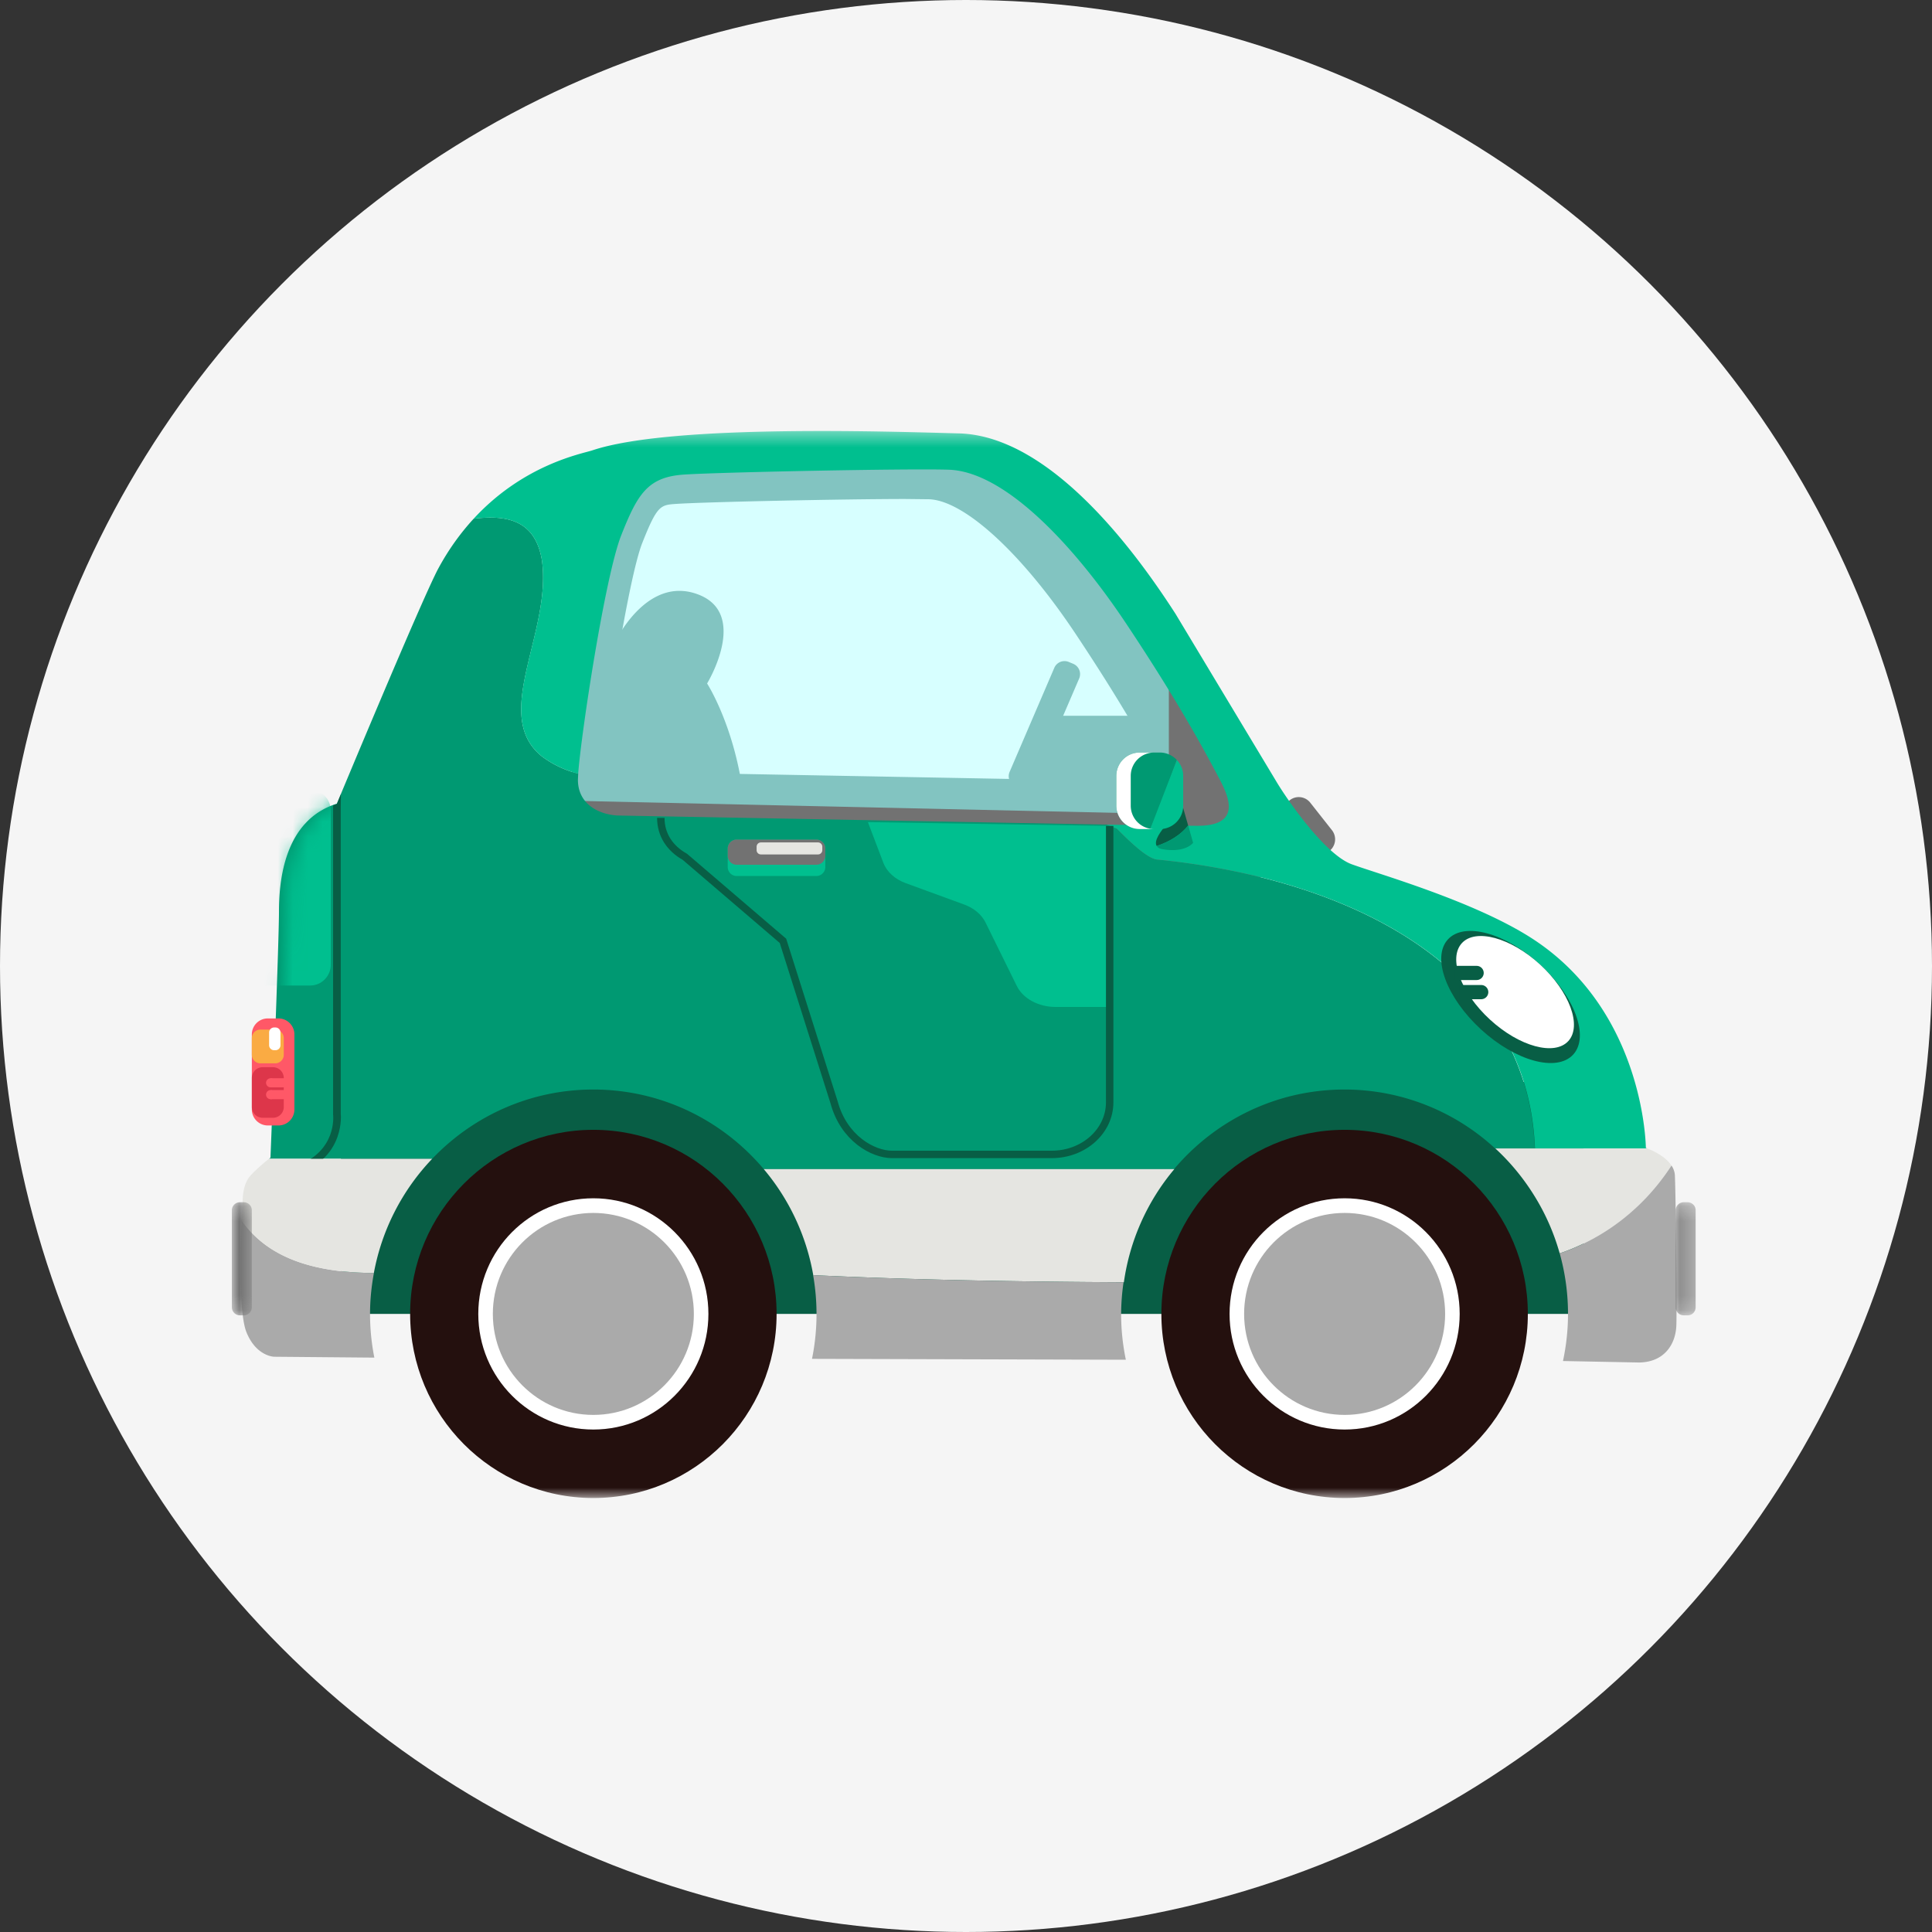 <svg xmlns="http://www.w3.org/2000/svg" xmlns:xlink="http://www.w3.org/1999/xlink" viewBox="0 0 130 130"><rect x="0" y="0" width="130" height="130" fill="#333333" stroke="none"/><style>.B{mask:url(#J)}.C{fill:#fff}.D{fill:#727272}.E{fill:#085e45}.F{fill:#00bf8f}.G{fill:#e5e5e1}.H{mask:url(#N)}.I{fill:#ff5867}</style><defs><path id="B" d="M0 72.198h98.298V.403H0z"/><path id="C" d="M14.226.763a16.643 16.643 0 0 0-2.397 3.397c-1.113 2.076-6.827 15.906-6.827 15.906-3.53 1.106-3.9 5.165-3.9 7.297C1.1 29.495.53 44.01.53 44.01l-.1.075h11.002c2.743-2.886 6.598-4.69 10.864-4.69 4.602 0 8.726 2.096 11.5 5.388H61.46c2.765-3.292 6.89-5.388 11.5-5.388a14.93 14.93 0 0 1 10.162 3.992h2.672c-.502-12.76-13.225-18.327-25.42-19.557-.692 0-2.076-1.397-2.77-2.095a15.39 15.39 0 0 0-.683-.271l-33.018-.618c-1.26-.082-2.64-.78-2.64-2.42a6.22 6.22 0 0 1 .019-.414 6.907 6.907 0 0 1-2.448-1.167c-3.462-2.794.692-8.382 0-13.27-.372-2.25-1.744-2.887-3.47-2.887a9.53 9.53 0 0 0-1.131.075"/><path id="D" d="M.228.23h1.346v7.61H.228z"/><path id="E" d="M0 .23h1.346v7.61H0z"/><path id="F" d="M0 72.198h98.497V.403H0z"/><path id="G" d="M24.325 53.016c3.735 0 6.763 3.042 6.763 6.795s-3.028 6.795-6.763 6.795-6.763-3.042-6.763-6.795 3.028-6.795 6.763-6.795"/><path id="H" d="M2.914 44.26a.306.306 0 1 1-.612 0 .306.306 0 1 1 .612 0"/><circle id="A" cx="65" cy="65" r="65"/></defs><g fill="none" fill-rule="evenodd"><mask id="I" class="C"><use xlink:href="#A"/></mask><use xlink:href="#A" fill="#f5f5f5"/><g mask="url(#I)"><g transform="translate(15.6 28.6)"><path fill="#d7ffff" d="M25.862 26.152c-1.262-.082-2.645-.777-2.645-2.412l.02-.414c.193-2.65 1.803-13.305 2.91-16.106 1.103-2.79 1.79-3.926 4.233-4.1s15.385-.422 17.907-.327c3.812.144 8.482 5.177 11.94 10.37 3.1 4.64 4.903 7.845 6.17 10.24.596 1.128 1.913 3.435-1.342 3.435-.723 0-3.004-.03-6.124-.08l-33.068-.616"/><g fill="#82c4c1"><path d="M55.206 24.61H60.9c.83 0 1.503-.677 1.503-1.51v-2.026c0-.834-.673-1.51-1.503-1.51h-5.704c-.83 0-1.503.676-1.503 1.51V23.1c0 .834.673 1.51 1.503 1.51"/><path d="m65.053 25.59-.18-.001c.48-.467.327-1.205.042-1.88l.26.485.052.098c.135.256.462.87.542 1.23-.13.033-.354.07-.717.07m-7.765-1.687-31.737-.59c-.36-.024-.578-.145-.6-.16 0-.001-.008-.025-.008-.085s.006-.143.013-.246c.183-2.504 1.735-12.545 2.662-14.89 1.005-2.542 1.226-2.557 2.287-2.628 1.93-.13 11.302-.33 15.425-.33l1.6.018c2.377.1 6.244 3.647 9.85 9.062 3.113 4.673 4.82 7.76 5.833 9.677l.05.095.08.15-5.456-.074m9.108-.36c-1.266-2.395-3.08-5.6-6.17-10.24-3.46-5.193-8.13-10.226-11.94-10.37-.29-.01-.72-.017-1.253-.02l-.025-.002a49.57 49.57 0 0 0-1.678-.02c-4.226 0-13.56.2-15.563.335-2.35.158-3.013 1.25-4.075 3.937C24.626 9.86 23.076 20.12 22.9 22.67a5.76 5.76 0 0 0-.019.398c0 .523.156.936.397 1.272.242 1.295 1.463 1.868 2.594 1.94.885.058 22.14.447 33.068.616l6.124.08c3.256 0 1.94-2.307 1.343-3.435"/></g><path d="M73.864 28.653a.98.98 0 0 1-1.384-.161l-1.46-1.853c-.338-.428-.266-1.05.16-1.39s1.045-.267 1.384.16l1.46 1.853a.993.993 0 0 1-.16 1.39" class="D"/><mask id="J" class="C"><use xlink:href="#B"/></mask><path d="M7.34 59.81h83.604V44.2H7.34z" class="B E"/><path d="m69.456 27.91-.182-.447.026-1.15-.496-.01-2.918-7.187-2.837-1.908v8.966l-42.677-.948-.16 7.287L69.14 33.6l.124-5.633z" class="B D"/><path fill="#aaa" d="M.66 53.52c-.086 1.95-.202 6.203.32 7.512.65 1.63 1.856 1.66 1.856 1.66l6.753.06a15.156 15.156 0 0 1-.29-2.94c0-.94.095-1.86.26-2.754-3.58-.024-6.986-.786-8.896-3.538" class="B"/><path fill="#009972" d="M62.317 29.24c-.69 0-2.073-1.388-2.764-2.083l-.68-.27-32.95-.614c-1.257-.082-2.636-.775-2.636-2.404l.02-.412a6.868 6.868 0 0 1-2.443-1.16c-3.455-2.777.69-8.33 0-13.2-.45-2.708-2.36-3.065-4.592-2.794-.85.926-1.67 2.032-2.393 3.376-1.1 2.063-6.813 15.8-6.813 15.8-3.523 1.1-3.893 5.134-3.893 7.253S2.6 49.296 2.6 49.296l-.098.076h10.98c2.737-2.87 6.585-4.66 10.843-4.66 4.592 0 8.708 2.083 11.467 5.355H63.4c2.76-3.273 6.874-5.355 11.466-5.355a14.93 14.93 0 0 1 10.14 3.967h2.666c-.5-12.682-13.198-18.216-25.367-19.438" class="B"/><path d="M95.146 48.644s-.048-9.28-7.787-14.18c-3.884-2.46-10.222-4.258-12.006-4.91s-4.29-4.277-5.015-5.475l-6.847-11.386C61.488 9.598 55.488.728 48.916.562 44.86.46 29.612-.1 24.26 1.703c-.67.225-4.597.92-7.988 4.6 2.23-.27 4.142.086 4.59 2.794.69 4.86-3.455 10.413 0 13.2a6.9 6.9 0 0 0 2.443 1.161c.193-2.64 1.797-13.258 2.9-16.05 1.1-2.78 1.785-3.912 4.218-4.075s15.33-.42 17.843-.326c3.798.143 8.45 5.16 11.898 10.333 3.08 4.623 4.886 7.816 6.148 10.204.594 1.124 1.906 3.422-1.338 3.422-.72 0-2.992-.03-6.1-.078a16.23 16.23 0 0 1 .68.269c.69.694 2.073 2.083 2.764 2.083 12.17 1.223 24.867 6.757 25.367 19.438h7.556l-.093-.033" class="B F"/><path d="M95.24 48.677H85.018c.98.902 1.838 1.937 2.553 3.07a15.051 15.051 0 0 1 1.777 3.99c3.113-1.063 5.72-3.133 7.52-5.91-.425-.653-1.337-1.04-1.63-1.15" class="B G"/><path fill="#aaa" d="M96.87 49.828c-1.803 2.777-4.408 4.848-7.52 5.91.362 1.296.558 2.662.558 4.072a15.16 15.16 0 0 1-.339 3.17l5.122.1c1.71-.024 2.46-1.236 2.507-2.495.044-1.14-.046-9.396-.103-10.15a1.292 1.292 0 0 0-.225-.61" class="B"/><path d="M39.123 57.203c6.964.328 13.927.44 20.9.478a15.08 15.08 0 0 1 3.397-7.615H35.79a15.09 15.09 0 0 1 3.332 7.137" class="B G"/><path fill="#aaa" d="M60.013 57.68c-6.964-.037-13.927-.15-20.9-.478a15.16 15.16 0 0 1 .229 2.607 15.15 15.15 0 0 1-.304 3.025l21.118.06a15.14 15.14 0 0 1-.318-3.086 15.14 15.14 0 0 1 .164-2.13" class="B"/><path d="M34.295 60.05c0 5.533-4.464 10.018-9.97 10.018s-9.97-4.485-9.97-10.018 4.464-10.02 9.97-10.02 9.97 4.486 9.97 10.02m50.437 0c0 5.533-4.464 10.018-9.97 10.018S64.8 65.583 64.8 60.05s4.464-10.02 9.97-10.02 9.97 4.486 9.97 10.02" class="C B"/><path fill="#24100e" d="M24.325 67.59c-4.276 0-7.742-3.483-7.742-7.78s3.466-7.78 7.742-7.78 7.742 3.483 7.742 7.78-3.466 7.78-7.742 7.78m0-20.167c-6.808 0-12.328 5.546-12.328 12.388s5.52 12.387 12.328 12.387 12.33-5.546 12.33-12.387-5.52-12.388-12.33-12.388" class="B"/><g fill="#aaa" class="B"><use xlink:href="#G"/><use xlink:href="#G" x="50.552"/></g><path fill="#24100e" d="M74.877 67.59c-4.276 0-7.742-3.483-7.742-7.78s3.466-7.78 7.742-7.78 7.742 3.483 7.742 7.78-3.466 7.78-7.742 7.78m0-20.167c-6.81 0-12.33 5.546-12.33 12.388s5.52 12.387 12.33 12.387 12.328-5.546 12.328-12.387-5.52-12.388-12.328-12.388" class="B"/><path d="m7.33 25.632.01-.796-.272.66-.255.09.001 20.808c.012.1.25 2.44-2.393 3.428l.18.488c3.033-1.133 2.73-3.947 2.728-3.947v-20.73z" class="B E"/><path d="M9.556 57.057a15.102 15.102 0 0 1 3.926-7.685H2.502c-.196.153-.658.528-1.15 1.023-.65.652-.608 1.552-.645 2.18l-.047.945c1.9 2.753 5.316 3.513 8.896 3.538" class="B G"/><g transform="translate(2.6 5.2)"><mask id="K" class="C"><use xlink:href="#C"/></mask><path d="M-.436 32.514h3.103c.768 0 1.39-.628 1.39-1.403v-10.37c0-.775-.622-1.404-1.39-1.404H-.436c-.768 0-1.39.63-1.39 1.404v10.37c0 .775.623 1.403 1.39 1.403" class="F" mask="url(#K)"/></g><path d="m64.348 26.943-.334-1.175s-2.193 1.878-1.783 2.556c.83-.275 1.627-.737 2.117-1.38" class="E"/><path fill="#009972" d="M64.348 26.943c-.5.644-1.286 1.107-2.117 1.38.065.106.188.185.4.22 1.558.26 2.05-.434 2.05-.434l-.332-1.168zm-1.9-4.906H61.08a1.57 1.57 0 0 0-1.566 1.57v2.008a1.57 1.57 0 0 0 1.566 1.57h.715c.685-1.43 1.2-3.026 1.794-4.648-.286-.306-.7-.5-1.14-.5"/><path d="m63.59 22.538-1.794 4.648h.653a1.57 1.57 0 0 0 1.566-1.57v-2.008c0-.415-.163-.79-.425-1.07" class="F"/><path d="M60.485 25.615v-2.008a1.57 1.57 0 0 1 1.566-1.57h-.97a1.57 1.57 0 0 0-1.566 1.57v2.008a1.57 1.57 0 0 0 1.566 1.57h.97a1.57 1.57 0 0 1-1.566-1.57" class="C"/><g transform="translate(96.923 52.066)"><mask id="L" class="C"><use xlink:href="#D"/></mask><path d="M1.032 7.84H.77a.543.543 0 0 1-.542-.544V.772C.228.472.47.23.77.23h.262a.54.54 0 0 1 .542.543v6.526c0 .3-.242.544-.542.544" class="D" mask="url(#L)"/></g><g transform="translate(0 52.066)"><mask id="M" class="C"><use xlink:href="#E"/></mask><path d="M.804 7.84H.542A.543.543 0 0 1 0 7.296V.772C0 .472.243.23.542.23h.262c.3 0 .542.243.542.543v6.526c0 .3-.243.544-.542.544" class="D" mask="url(#M)"/></g><path d="M88.033 36.306c2.328 2.14 3.325 4.848 2.225 6.052s-3.88.446-6.207-1.692-3.325-4.848-2.226-6.053 3.88-.446 6.208 1.692" class="E"/><path d="M88.033 36.306c1.978 1.817 2.825 4.12 1.9 5.14s-3.295.38-5.273-1.438-2.824-4.118-1.9-5.14 3.295-.38 5.273 1.438" class="C"/><path d="M84.236 36.868a.477.477 0 0 0-.476-.477h-1.468v.954h1.468a.477.477 0 0 0 .476-.477m-.17.812H82.6v.955h1.468a.477.477 0 0 0 0-.955" class="E"/><path d="M33.97 27.892h5.36c.333 0 .603.27.603.605v1.243c0 .334-.27.605-.603.605h-5.36a.603.603 0 0 1-.603-.605v-1.243c0-.334.27-.605.603-.605" class="F"/><path d="M33.97 27.892h5.36c.333 0 .603.27.603.605v.486c0 .334-.27.605-.603.605h-5.36a.603.603 0 0 1-.603-.605v-.486c0-.334.27-.605.603-.605" class="D"/><path d="M35.598 28.085h3.845c.16 0 .288.13.288.29v.228c0 .16-.13.29-.288.29h-3.845a.289.289 0 0 1-.288-.29v-.228c0-.16.13-.29.288-.29" class="G"/><path d="M55.432 39.157h3.635l.012-12.182-16.28-.256 1.04 2.735c.23.607.78 1.107 1.507 1.372l3.932 1.438c.658.24 1.172.673 1.435 1.207l2.107 4.275c.42.85 1.456 1.41 2.61 1.41" class="F"/><path stroke="#085e45" stroke-width=".5" d="M59.068 26.974v18.6c0 1.935-1.744 3.504-3.895 3.504H44.42c-1.26 0-3.238-1.065-3.896-3.504l-3.44-10.867-6.6-5.653c-1.002-.564-1.62-1.47-1.62-2.622"/><path fill="#82c4c1" d="m53.025 24.446-.3-.125a.75.75 0 0 1-.39-.984l3.007-7a.746.746 0 0 1 .982-.392l.3.125a.75.75 0 0 1 .391.984l-3.008 7a.747.747 0 0 1-.982.392m-27.27-9.776s2.1-4.578 5.597-3.28.627 6 .627 6 1.738 2.684 2.386 7.162h-10l1.382-9.88z"/><path d="M3.135 47.13H2.42a1.075 1.075 0 0 1-1.074-1.077v-5.048c0-.594.48-1.077 1.074-1.077h.716c.593 0 1.074.482 1.074 1.077v5.048c0 .594-.48 1.077-1.074 1.077" class="I"/><path fill="#dd364a" d="M2.77 46.612h-.7a.724.724 0 0 1-.723-.726v-1.95c0-.4.324-.726.723-.726h.7c.4 0 .724.325.724.726v1.95c0 .4-.324.726-.724.726"/><path fill="#faab43" d="M2.917 42.95h-.995a.579.579 0 0 1-.577-.578v-1.116c0-.32.258-.578.577-.578h.995c.318 0 .577.258.577.578v1.116c0 .32-.258.578-.577.578"/><use xlink:href="#H" class="I"/><mask id="N" class="C"><use xlink:href="#F"/></mask><g class="I H"><path d="M2.607 44.567h.985v-.614h-.985z"/><use xlink:href="#H" y=".796"/><path d="M2.607 45.362h.985v-.614h-.985z"/></g><path d="M2.844 42.066h.093c.186 0 .336-.15.336-.337v-.855a.336.336 0 0 0-.336-.337h-.093a.336.336 0 0 0-.336.337v.855c0 .186.15.337.336.337" class="C H"/></g></g></g></svg>